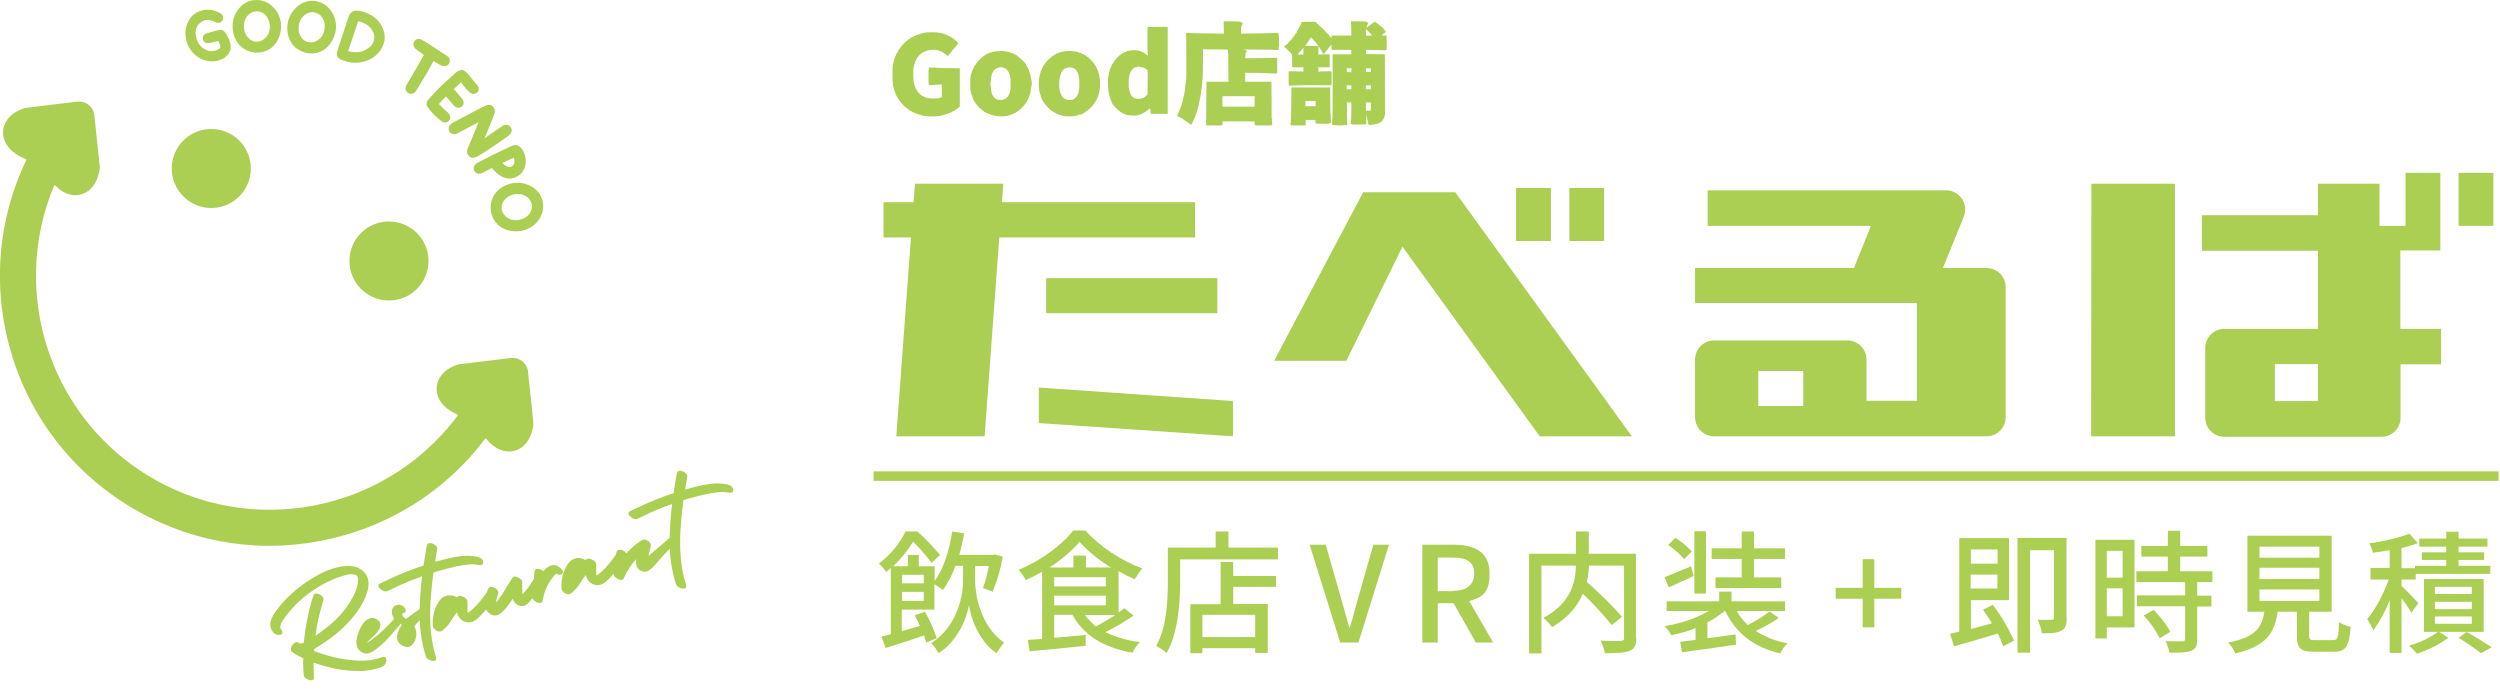 <svg fill="none" height="292" viewBox="0 0 1056 292" width="1056" xmlns="http://www.w3.org/2000/svg"><g fill="#aacf52"><path d="m571.22 9.011c.158-.001.158-.001.32-.002.173-0.0.173-0.0.35-0.0.178-.001.178-.001.36-.001.252-.001.505-.001.757-.001.383-0.0.766-.002 1.148-.004.246-0.0.491-.001.737-.001.113-.001.226-.002.343-.002.767.002 1.492.09 2.244.237v.211c.209.052.209.052.423.105-.044.351-.146.62-.31.929-.221.42-.33.821-.429 1.284.076-.057.153-.115.232-.174.106-.08.213-.159.322-.241.085-.064.085-.064.171-.129.296-.222.593-.443.889-.664.109-.082.219-.164.332-.248.15-.112.15-.112.303-.226.194-.147.384-.298.571-.454.241-.183.241-.183.452-.183 0-.07 0-.139 0-.211h.633v.211c.059.028.118.057.178.086.519.266.892.55 1.3.968.105.07.209.139.317.211v.211c.061.028.122.056.186.085.732.391 1.574 1.179 1.926 1.936.096.23.096.23.421.298-.035.104-.07.209-.105.316-.07 0-.14 0-.212 0v.211c-.154.136-.154.136-.356.277-.066.047-.132.094-.2.142-.183.108-.183.108-.394.108v.211c-.174.139-.348.278-.527.421.661.035 1.323.07 2.005.105.132.264.12.445.121.741.001.166.001.166.002.335v.363c.001.123.001.245.002.372v.78c.001.398.002.796.004 1.194.001.252.001.504.001.757.001.119.002.239.002.362 0 .111 0 .222-.001.337.001.098.001.195.001.296-.028.275-.098.447-.237.683-1.084-.025-2.168-.051-3.251-.077-.503-.012-1.006-.024-1.51-.036-.485-.011-.97-.023-1.455-.035-.186-.004-.371-.009-.557-.013-.259-.006-.518-.012-.777-.019-.077-.002-.154-.003-.234-.005-.531-.015-.531-.015-.766-.132.034.07.069.139.105.211v1.686c2.613.035 5.225.07 7.917.105.007 3.273.013 6.546.016 9.819 0 .387.001.773.001 1.16v.233c.002 1.245.004 2.491.007 3.736.003 1.278.005 2.557.006 3.835 0 .789.001 1.577.004 2.366.002.605.002 1.21.002 1.815 0 .248 0 .496.002.744.001.339.001.678 0 1.016.001.098.002.195.003.296-.009 1.239-.529 2.375-1.308 3.327-.227.073-.227.073-.422.105v.211c-1.173.672-2.453.998-3.8 1.054v.105c-.418 0-.836 0-1.267 0 0-.07 0-.139 0-.211-.069 0-.139 0-.211 0-.027-.151-.027-.151-.054-.306-.142-.783-.297-1.561-.48-2.335-.017-.073-.034-.145-.052-.22-.109-.456-.235-.903-.364-1.354.035 1.321.07 2.643.106 4.005-.406.202-.545.237-.976.24-.11.001-.22.002-.334.003-.178-0-.178-0-.359-0-.183.001-.183.001-.371.001-.258.001-.517.001-.776 0-.395-0-.791.002-1.187.005-.251 0-.502 0-.754 0-.118.001-.236.002-.358.003-.111-.001-.221-.001-.335-.002-.146 0-.146 0-.294 0-.332-.048-.532-.159-.801-.356-.055-.232-.055-.232-.039-.494.005-.128.005-.128.01-.258.021-.214.049-.428.082-.64.088-.707.078-1.42.086-2.131.002-.157.005-.314.007-.471.006-.411.011-.822.016-1.233.005-.42.011-.841.017-1.261.011-.823.022-1.646.032-2.469-.661 0-1.323 0-2.005 0 .035.07.069.139.105.211.013.293.02.583.022.875.001.09.002.181.003.274.004.3.006.6.009.9.002.208.004.415.006.623.006.547.011 1.094.017 1.641.005.558.011 1.116.017 1.674.011 1.095.022 2.191.032 3.286-.389.035-.778.069-1.167.104-.11.01-.22.02-.332.03-1.439.127-2.825.059-4.263-.077-.087-.008-.174-.017-.264-.025-.202-.031-.202-.031-.307-.137-.011-.248-.014-.496-.014-.744 0-.136 0-.272 0-.412.004-.279.028-.534.065-.813.061-.47.078-.937.087-1.411.002-.092.005-.184.007-.278.007-.303.013-.607.019-.91.002-.106.005-.212.007-.322.05-2.444.052-4.887.047-7.331-.001-.606-.002-1.213-.002-1.819-.001-1.527-.003-3.053-.005-4.58-.003-1.665-.005-3.33-.006-4.996-.001-.718-.002-1.437-.003-2.155-.001-.443-.001-.886-.001-1.329-.001-.206-.001-.411-.002-.617 0-.28 0-.559 0-.839-.001-.082-.001-.164-.001-.248 0-.333.012-.595.118-.913h7.811c-.034-.626-.069-1.252-.105-1.897-.246.001-.492.001-.745.002-.809.002-1.619.003-2.429.004-.491.001-.982.001-1.473.003-.474.001-.948.002-1.421.002-.181 0-.363.001-.544.001-.252.001-.505.001-.758.001-.113.001-.113.001-.229.001-.517-.001-.517-.001-.635-.118-.016-.157-.026-.314-.033-.471-.007-.142-.007-.142-.013-.287-.005-.1-.009-.199-.013-.302-.005-.1-.009-.2-.014-.303-.011-.248-.022-.496-.032-.744-.414.474-.812.956-1.194 1.456-.07.09-.07.09-.141.183-.252.326-.252.326-.46.68-.069 0-.139 0-.211 0-.027.058-.055.117-.083.177-.144.276-.305.532-.477.792-.061.093-.122.185-.184.281-.241.265-.382.301-.733.331-.072-.142-.072-.142-.144-.286-.541-1.055-1.171-2.019-1.862-2.98-.08-.113-.161-.226-.243-.342-.294-.409-.59-.811-.918-1.193-.211-.257-.211-.257-.211-.468-.07 0-.14 0-.211 0-.157-.155-.157-.155-.337-.369-.065-.076-.129-.152-.196-.231-.102-.121-.102-.121-.206-.244-.139-.158-.277-.316-.416-.474-.108-.123-.215-.246-.323-.369-.081.093-.161.187-.244.283-.068.079-.068.079-.138.159-.176.228-.317.468-.463.717-.386.632-.792 1.24-1.239 1.831-.044.058-.087.115-.132.174-.105.14-.211.279-.317.419.066.001.133.002.202.003.696.009 1.391.02 2.086.031.26.004.519.008.779.011.373.005.745.011 1.118.017.116.001.233.002.353.004.108.002.216.004.327.006.095.001.19.003.288.004.23.029.23.029.441.24.026.299.026.299.024.678v.411c-.001.071-.002.142-.002.215-.002.216-.002.432-.002.648-.005 1.059-.005 1.059-.126 1.42.131-.008.262-.015.396-.023 1.453-.079 2.9-.095 4.354-.082.127.254.119.412.12.696 0 .101 0 .201.001.305-.001.163-.001.163-.001.33v.338.708c-.001.362 0 .724 0 1.087v.687c0 .109 0 .218.001.33-.001.151-.001.151-.001.305 0 .089-.001.177-.001.269-.013.216-.013.216-.119.427-.642.003-1.285.004-1.927.006-.219.001-.438.001-.656.002-.314.001-.628.002-.942.002-.098.001-.196.001-.298.002-.09 0-.181 0-.275 0-.08 0-.16.001-.243.001-.197-.013-.197-.013-.409-.118.035.07.07.139.106.211.01.246.014.492.013.738 0 .133.001.265.001.402-.014.336-.014.336-.12.547.076-.003.152-.006.23-.01 1.789-.074 3.574-.111 5.365-.096.098.58.121 1.138.119 1.725.001.093.001.186.001.281 0 .196 0 .391-.001.586 0 .297 0 .594.001.891 0 .191 0 .382-.001.572.001.088.001.176.001.266 0 .126 0 .126-.001.255v.22c-.019.371-.07.735-.119 1.103-.064-0-.129-0-.195-.001-1.589-.005-3.178-.008-4.767-.01-.768-.001-1.537-.003-2.305-.005-.89-.003-1.78-.004-2.67-.005-.073 0-.145 0-.22 0-2.6 0-5.192.074-7.788.231-.068-.438-.118-.861-.119-1.304 0-.105-.001-.21-.001-.319 0-.111.001-.222.001-.337 0-.173 0-.173-.001-.35 0-.243.001-.486.001-.73.001-.374 0-.748-.001-1.122 0-.236.001-.473.001-.709 0-.112-.001-.225-.001-.341 0-.103.001-.206.001-.312 0-.091 0-.182 0-.276.014-.208.014-.208.119-.313.182-.011.364-.014.546-.014.117-0.0.234-0.0.354-.001.192.001.192.001.387.001.13 0.0.26 0.0.394.001 1.482.007 2.961.06 4.442.118 0-.626 0-1.252 0-1.897-.07.035-.14.07-.211.105-.303.01-.604.015-.907.014-.09 0-.18 0-.273 0-.191 0-.381-0-.572-.001-.292-.001-.583 0-.875.001-.185-0-.371-0-.556-.001-.087 0-.174.001-.264.001-.082-0-.164-.001-.248-.001-.071-0-.143-0-.217-0-.219-.014-.416-.059-.627-.119 0-.064 0-.129 0-.195 0-.672-.004-1.344-.011-2.016-.002-.251-.002-.501-.002-.752 0-.361-.004-.721-.008-1.082.001-.111.002-.223.003-.338-.011-.55-.039-.896-.41-1.319-.058-.055-.116-.11-.176-.167-.135-.139-.135-.139-.135-.35-.157-.052-.157-.052-.317-.105-.155-.161-.155-.161-.323-.369-.528-.621-1.134-1.302-1.894-1.633-.033-.244-.033-.244 0-.527.238-.165.238-.165.528-.316.114-.114.114-.114.231-.231.063-.063.126-.126.191-.191h.211c0-.07 0-.139 0-.211h.212c.034-.104.069-.209.105-.316.174-.178.35-.353.528-.527.096-.115.19-.232.284-.349.08-.093.161-.187.244-.283h.211c.029-.062.058-.125.088-.189.116-.22.239-.392.398-.583.054-.065.107-.129.162-.196.056-.068.112-.135.17-.205.447-.545.843-1.086 1.178-1.709.038-.058.076-.116.115-.175h.211c.025-.087.051-.175.077-.265.155-.425.362-.794.589-1.184.495-.863.938-1.737 1.355-2.64.056-.123.113-.245.171-.371.043-.093.086-.186.13-.282.819-.013 1.638-.023 2.457-.029.279-.003.558-.006.837-.011.4-.006.8-.009 1.201-.012.187-.004.187-.004.378-.008.867-0.0.867-0 1.212.314.048.09.095.18.143.273.139.133.282.263.429.389.071.061.142.122.215.186.214.179.214.179.517.374v.211c.209.104.209.104.422.211v.211c.061.026.122.053.184.08.271.148.454.318.672.536.08.079.16.158.242.24.082.083.164.166.248.251.084.083.168.166.254.251.079.079.158.158.239.24.073.073.145.145.22.22.158.185.158.185.158.396.139.07.279.139.422.211v.211c.105.035.209.07.317.105.213.231.213.231.449.527.083.104.166.208.252.315.082.105.164.209.249.317.112.142.112.142.226.288.172.22.343.44.513.661.035-.383.07-.765.105-1.159h8.339c-.015-.798-.03-1.595-.046-2.417-.004-.25-.009-.5-.014-.757-.004-.201-.008-.402-.012-.602-.002-.102-.003-.204-.005-.309-.01-.473-.032-.938-.09-1.408-.014-.134-.029-.269-.044-.407.172-.172.364-.12.602-.121zm5.732 3.493v2.529h2.744c-.374-.436-.733-.853-1.135-1.258-.08-.081-.16-.163-.242-.247-.187-.205-.187-.205-.417-.181 0-.07 0-.139 0-.211-.157-.167-.157-.167-.357-.329-.066-.057-.132-.114-.2-.172-.173-.151-.173-.151-.393-.131zm-26.495 7.693c-.096.146-.191.293-.282.443-.196.266-.434.484-.668.717-.163.191-.324.384-.482.58-.078.097-.157.194-.237.293-.218.271-.436.542-.653.813h2.428c0-.939 0-1.878 0-2.845-.035 0-.07 0-.106 0zm18.367 8.641c.035.522.069 1.043.105 1.581.627.035 1.254.07 1.9.105 0-.556 0-1.113 0-1.686-.661 0-1.323 0-2.005 0zm8.128 0v1.581h2.111c0-.522 0-1.043 0-1.581-.697 0-1.394 0-2.111 0zm-8.023 7.166c-.158.317-.115.61-.112.962.002.239.005.478.007.725h2.005c0-.556 0-1.113 0-1.686-.627 0-1.254 0-1.9 0zm8.023 0v1.686h2.111c0-.556 0-1.113 0-1.686-.697 0-1.394 0-2.111 0zm0 7.271v3.478h2.005c.078-.469.118-.85.116-1.317 0-.126-.001-.253-.001-.383-.001-.13-.002-.261-.003-.395 0-.133-.001-.266-.001-.403-.001-.327-.003-.654-.005-.981-.697 0-1.394 0-2.111 0z"/><path d="m516.891 9.026c.764-.005 1.528-.009 2.292-.012.259-.001.518-.002.777-.004 1.456-.01 2.88 0 4.32.227v.211c.174.035.348.07.528.105.068.185.068.185.105.422-.101.207-.101.207-.25.415-.369.518-.395 1.003-.416 1.629-.005.127-.009.253-.014.384-.004.131-.008.263-.012.398-.007.2-.007.2-.014.404-.011.329-.022.657-.032.986 1.098-.011 2.197-.024 3.296-.036.51-.006 1.021-.011 1.532-.017 2.142-.022 4.284-.051 6.426-.103.086-.002.171-.004.259-.006.837-.02 1.669-.044 2.502-.133.368-.035.73-.032 1.099-.029.136.001.273.002.413.003.101.001.202.002.306.004.006.081.013.162.019.246.014.159.014.159.027.32.009.105.017.21.026.319.018.272.018.272.139.485.01.145.014.291.014.437 0 .09 0 .18.001.273-.001.146-.001.146-.001.295v.302.634c-.001.324 0 .648 0 .972v.615c0 .097.001.195.001.295-.001.09-.001.18-.001.273 0 .119 0 .119-.001.241-.013.196-.013.196-.118.407-.025.197-.044.395-.06.593-.009.106-.018.211-.027.32-.006.081-.012.163-.019.246-.275.003-.55.005-.825.006-.078.001-.156.002-.236.003-.343.002-.617-.005-.945-.115-.155-.012-.31-.019-.466-.022-.096-.002-.191-.004-.29-.006-.105-.002-.211-.004-.319-.005-.112-.002-.223-.004-.338-.007-.374-.007-.747-.013-1.12-.019-.128-.002-.255-.004-.387-.007-3.354-.058-6.709-.05-10.063-.039.12.02.12.02.242.04.157.027.157.027.318.055.103.018.207.035.314.053.32.07.554.181.815.379-.062.356-.172.488-.422.738-.256.486-.257.972-.277 1.508-.004.088-.009.176-.013.267-.01.216-.018.432-.027.649 1.147-.011 2.294-.023 3.441-.036.533-.006 1.066-.011 1.599-.017.516-.005 1.032-.011 1.548-.016.195-.002.39-.004.585-.006 1.19-.011 2.376-.047 3.564-.113.562-.031 1.123-.039 1.686-.036.095-0.0.19-.001.288-.001.681.001.681.001.8.12.011.196.015.393.016.589.001.189.001.189.002.382v.415c0 .141.001.282.001.423.001.296.001.592.001.888 0 .38.001.76.003 1.14.001.291.001.583.001.875 0 .208.002.417.003.625-.001.126-.001.253-.001.383v.338c-.026.265-.026.265-.237.475-.296.012-.581.012-.877.001-.088-.002-.176-.005-.266-.007-.188-.005-.375-.011-.562-.017-.282-.009-.565-.017-.847-.025-.183-.005-.365-.011-.548-.016-.083-.002-.166-.005-.251-.007-.451-.015-.897-.044-1.347-.086-.846-.073-1.692-.077-2.541-.086-.175-.002-.351-.004-.527-.007-.458-.006-.916-.011-1.374-.016-.552-.006-1.104-.013-1.656-.02-.835-.01-1.669-.02-2.504-.029v3.794c.498-.001.498-.001 1.006-.002 1.094-.002 2.188-.003 3.283-.004.663-.001 1.327-.001 1.991-.003.64-.001 1.279-.002 1.919-.002.245-0.0.49-.001.735-.001.341-.001.683-.001 1.024-.001.154-.001.154-.001.31-.001.139 0.0.139 0.0.28.001.081-0.0.162-0.0.245-0.0.185.013.185.013.29.118.012.197.015.394.016.591.001.128.002.257.003.389 0 .143.001.287.001.43.001.15.002.3.003.45.002.324.004.648.005.972.002.512.005 1.024.008 1.535.006 1.087.012 2.174.017 3.26.006 1.172.012 2.345.019 3.517.003.509.005 1.018.007 1.527.002.317.004.633.006.95.001.147.001.294.002.441 0 .2.002.401.003.601 0 .112.001.225.002.34.002.289.002.289.119.593.016.194.027.389.034.584.004.113.009.226.013.343.004.118.009.236.013.358.004.119.009.238.014.361.011.294.022.589.032.884-.365.222-.652.237-1.076.238-.132.001-.264.001-.4.002-.144-0-.287-.001-.431-.001-.148 0-.295 0-.443.001-.309 0-.619-0-.928-.001-.396-.001-.793-.001-1.189.001-.305.001-.61.001-.915 0-.146-0-.292 0-.438.001-.204.001-.408-0-.612-.002-.117-0-.233-0-.352-.001-.288-.027-.288-.027-.605-.237 0-.487 0-.974 0-1.475-4.493 0-8.987 0-13.617 0v1.475c-.361.241-.493.237-.919.238-.185.001-.185.001-.375.002-.133-0-.267-.001-.404-.001-.137 0-.274 0-.416.001-.29 0-.58-0-.87-.001-.371-.001-.743-.001-1.114.001-.355.001-.709 0-1.064-0-.134.001-.267.001-.405.001-.123-.001-.247-.001-.374-.002-.109-0-.218-0-.331-.001-.272-.027-.272-.027-.589-.237-.037-.309-.037-.309-.034-.713 0-.074 0-.148 0-.225 0-.25.003-.499.006-.749.001-.178.002-.357.003-.535.002-.485.006-.971.011-1.456.005-.507.007-1.014.01-1.521.006-.852.012-1.703.02-2.555.009-1.095.017-2.189.023-3.284.006-.939.013-1.879.02-2.818.002-.303.004-.606.006-.908.004-.475.008-.95.012-1.425.001-.175.003-.35.004-.524.001-.238.004-.475.006-.713.001-.133.002-.267.003-.404.016-.295.016-.295.121-.401.29-.01.576-.013.865-.012.091-0.0.181-0.0.275-0.0.301 0.0.602.001.903.002.208 0.0.416 0.0.624.001.549 0 1.098.001 1.647.003.559.001 1.119.002 1.679.002 1.098.001 2.197.003 3.296.005-.035-.07-.069-.139-.105-.211-.011-.156-.015-.312-.016-.469-.001-.099-.002-.197-.003-.299 0-.108-.001-.217-.001-.329-.002-.171-.002-.171-.003-.345-.002-.248-.003-.496-.005-.745-.002-.393-.005-.786-.008-1.179-.006-.835-.012-1.67-.017-2.504-.006-.965-.013-1.931-.02-2.896-.003-.387-.005-.774-.007-1.161-.002-.238-.004-.476-.006-.714 0-.107-.001-.215-.001-.325-.005-.537-.046-1.044-.124-1.576 0-.278 0-.556 0-.843-3.519-.035-7.037-.07-10.661-.105.034.07.069.139.105.211.011.318.015.632.014.95 0 .099 0 .198.001.3 0 .33-.001.66-.002.99v.344c-.003 1.738-.018 3.477-.047 5.215-.003.237-.007.475-.01.712-.025 1.702-.123 3.389-.273 5.085-.007.089-.015.178-.023.27-.044.507-.092 1.014-.142 1.522-.013.143-.026.286-.04.429-.019.202-.019.202-.039.407-.011.118-.023.237-.035.358-.037.28-.037.28-.143.491-.019.144-.034.289-.045.433-.008.087-.015.175-.023.265-.012.14-.012.14-.024.283-.069.758-.176 1.472-.366 2.21-.064.264-.106.518-.136.787-.039.343-.039.343-.145.448-.032.195-.06.39-.085.586-.084.567-.197 1.118-.337 1.673-.026.105-.026.105-.053.211-.106.413-.233.814-.369 1.218-.063.213-.124.426-.185.639-.192.672-.396 1.327-.669 1.972-.159.387-.286.785-.413 1.183-.069 0-.139 0-.211 0-.009.087-.018.173-.027.263-.097.454-.279.817-.494 1.226-.038.074-.076.148-.115.224-.073.141-.146.282-.219.423-.104.2-.206.402-.306.604-.322-.107-.416-.182-.653-.408-.434-.389-.899-.719-1.379-1.047-.074-.051-.147-.101-.223-.153-.332-.225-.655-.43-1.017-.604 0-.07 0-.139 0-.211-.071-.025-.142-.05-.215-.075-.466-.202-.884-.477-1.313-.748-.369-.228-.671-.393-1.111-.442 0-.209 0-.417 0-.632h.211c.027-.088.027-.088.054-.178.129-.404.263-.79.461-1.166.973-1.869 1.573-4.079 1.923-6.153.086-.503.086-.503.201-.618.03-.146.054-.293.076-.441.013-.089.027-.178.041-.27.013-.094.027-.187.041-.284.027-.184.055-.369.083-.553.012-.082.024-.164.036-.249.039-.206.039-.206.145-.417.022-.185.039-.37.053-.555.009-.111.017-.222.026-.337.009-.117.018-.233.027-.353.017-.229.034-.458.052-.687.008-.102.016-.204.023-.309.03-.289.03-.289.081-.532.435-2.265.297-4.722.291-7.019-.001-.445-.001-.89-.001-1.335 0-.744-.001-1.489-.002-2.233-.002-.857-.003-1.713-.003-2.57 0-.921 0-1.842-.001-2.763 0-.262-.001-.524-.001-.787 0-.413 0-.825-.001-1.238-.001-.15-.001-.3-.001-.451 0-.834-.027-1.651-.119-2.481-.002-.274-.002-.274.209-.59.288-.035.288-.035.64-.026.115.002.229.003.347.005.386.021.386.021.768.072.809.091 1.625.093 2.439.111.091.002.182.004.276.007 2.497.059 4.993.079 7.49.101.506.004 1.012.009 1.518.015.19.002.38.004.57.005.262.002.523.005.784.007.078.001.155.001.235.001.532.007.532.007.767.124-.003-.077-.007-.154-.01-.234-.015-.365-.029-.731-.043-1.096-.005-.121-.01-.243-.015-.368-.045-1.19-.043-2.38-.038-3.571zm-.528 31.615v4.426h13.617c0-1.461 0-2.921 0-4.426-4.493 0-8.987 0-13.617 0z"/><path d="m393.35 13.63c.283 0.0.566-.002.848-.005 2.047-.007 4.068.367 5.948 1.197v.211c.086.007.172.014.26.021.49.111.854.334 1.277.599.125.077.125.077.252.155.662.417 1.259.885 1.842 1.406.263.242.263.242.523.422.057.046.115.091.174.138v.211c.104.035.209.07.317.105-.058.427-.276.636-.568.942-.256.27-.474.51-.664.83-.046.076-.093.152-.141.23-.069 0-.139 0-.211 0-.028.061-.056.122-.086.184-.128.243-.262.45-.442.659-.069 0-.139 0-.211 0-.026.058-.051.117-.078.177-.159.293-.354.528-.568.785-.405.483-.791.977-1.167 1.483-.192.19-.192.19-.614.19-.144-.174-.284-.35-.423-.527-.245-.198-.507-.369-.772-.54-.067-.045-.134-.09-.204-.137-.586-.385-1.17-.692-1.874-.798 0-.07 0-.139 0-.211-.124-.02-.124-.02-.25-.04-.197-.034-.393-.069-.586-.12-1.553-.388-3.145-.206-4.653.265v.105c-.132.039-.265.078-.402.118-1.238.422-2.366 1.142-3.048 2.288-.069.113-.069.113-.139.228-.069 0-.139 0-.211 0-.027.073-.054.145-.083.22-.144.347-.316.673-.491 1.005-.28.546-.488 1.072-.628 1.673-.064.264-.064.264-.167.559-.361 1.118-.353 2.284-.347 3.446.001.263 0 .526-.001.788-.001.968.052 1.893.24 2.847.024.132.049.264.075.4.137.609.296 1.161.582 1.718.081.201.081.201.081.622h.212c.033.07.067.141.101.213.391.772.99 1.807 1.799 2.211v.211c.076.028.153.057.232.086.289.122.533.265.797.434.488.297.954.489 1.504.639.07.02.141.041.214.062.994.271 1.995.271 3.019.268.125 0.0.25.001.38.001 1.152.024 1.152.024 2.225-.337.371-.204.371-.204.601-.204 0-1.774 0-3.547 0-5.375-.638.033-1.276.065-1.933.099-.199.01-.398.02-.603.03-.161.008-.323.017-.484.025-.087.004-.173.009-.261.013-.565.03-1.127.074-1.69.139-.201.009-.201.009-.413-.097-.236-.704-.241-1.377-.239-2.114 0-.12 0-.241 0-.365 0-.254 0-.508.001-.762.001-.387 0-.773-.001-1.16 0-.248 0-.495 0-.743 0-.115-.001-.229-.001-.347.004-.661.072-1.246.24-1.886.496.013.991.026 1.486.039.168.004.335.009.503.013.244.006.489.013.733.02.072.002.144.004.218.005.817.023 1.627.082 2.444.133 2.508.035 5.016.07 7.6.105v16.124c-.07 0-.139 0-.211 0v.211c-.221.189-.441.366-.673.54-.064.049-.128.099-.193.149-.479.364-.479.364-.718.364v.211c-.151.089-.303.176-.455.264-.084.049-.169.098-.256.148-.239.115-.239.115-.555.115v.211c-.652.344-1.31.604-2.006.843-.099.035-.198.07-.3.105-1.592.547-3.185.966-4.872 1.021-.118.004-.236.008-.358.012-1.759.05-3.534.085-5.237-.401-.246-.044-.49-.076-.738-.105 0-.07 0-.139 0-.211-.063-.002-.126-.003-.19-.004-.663-.038-1.159-.204-1.752-.494-.241-.117-.478-.215-.73-.305-.356-.133-.687-.285-1.023-.461 0-.07 0-.139 0-.211-.112-.015-.112-.015-.225-.03-.358-.089-.607-.239-.916-.438-.103-.065-.206-.13-.312-.197-.078-.059-.156-.118-.236-.178 0-.07 0-.139 0-.211-.07-.02-.14-.039-.213-.06-.451-.217-.772-.538-1.133-.882-.075-.071-.15-.142-.227-.215-.585-.562-1.105-1.145-1.593-1.794-.066-.083-.131-.166-.198-.251-.436-.561-.436-.561-.436-.803-.069 0-.139 0-.211 0-.088-.171-.176-.342-.264-.514-.073-.143-.073-.143-.148-.289-.116-.251-.116-.251-.116-.462-.069 0-.139 0-.211 0-.065-.173-.065-.173-.131-.35-.057-.153-.115-.307-.172-.46-.029-.076-.057-.152-.086-.23-.116-.308-.232-.616-.357-.921-.12-.306-.219-.616-.316-.93-.036-.115-.072-.23-.109-.349-.09-.325-.152-.642-.201-.975-.035 0-.07 0-.106 0-.163-1.054-.242-2.071-.239-3.139 0-.143 0-.287 0-.43-.001-.297 0-.595.001-.892.001-.377 0-.754-.001-1.131-.001-.295 0-.59 0-.885 0-.205 0-.41-.001-.616.004-.85.087-1.661.24-2.497h.212c-.014-.14-.014-.14-.027-.283.002-1.086.584-2.201.977-3.194.106-.281.211-.562.316-.843h.211c.028-.09.055-.181.083-.274.133-.371.299-.689.498-1.03.064-.112.128-.223.195-.338.057-.084.115-.168.174-.254h.211c.023-.072.046-.144.069-.219.186-.402.444-.696.736-1.026.057-.065.113-.13.172-.196.943-1.072.943-1.072 1.346-1.404h.211c0-.07 0-.139 0-.211.365-.316.365-.316.633-.316 0-.07 0-.139 0-.211.17-.14.17-.14.405-.297.084-.056.168-.113.255-.171.089-.059.178-.117.27-.177.088-.059.176-.119.267-.18.085-.056.169-.112.257-.17.116-.077.116-.077.236-.156.21-.113.21-.113.527-.113 0-.07 0-.139 0-.211 1.252-.589 2.532-1.082 3.859-1.475.116-.035.231-.07.35-.105 1.215-.313 2.42-.352 3.667-.349z"/><path d="m493.246 11.422v36.673c-2.333 0-4.667 0-7.072 0-.422-2.108-.422-2.108-.422-2.318-.327.109-.44.226-.673.466-1.11 1.079-2.413 1.771-3.866 2.274-.1.038-.199.076-.302.115-.402.116-.793.149-1.209.168-.083.004-.166.008-.251.012-1.78.071-3.495-.084-5.099-.927-.095-.048-.19-.097-.287-.146-.657-.357-1.23-.774-1.798-1.257-.065-.056-.131-.111-.198-.169-.159-.139-.311-.284-.462-.431 0-.07 0-.139 0-.211-.104-.035-.209-.07-.316-.105-1.584-1.828-1.584-1.828-1.584-2.529-.069 0-.139 0-.211 0-.018-.056-.036-.113-.054-.17-.026-.079-.051-.157-.078-.238-.024-.076-.049-.152-.074-.23-.064-.181-.132-.361-.206-.538-.278-.659-.459-1.306-.604-2.005-.021-.098-.043-.195-.065-.296-.311-1.457-.429-2.863-.418-4.348.002-.274.002-.547.002-.821 0-.175.001-.349.002-.524 0-.082 0-.163 0-.247.005-.569.005-.569.123-.805.036-.21.069-.421.099-.632.077-.516.164-1.026.271-1.536.037-.181.072-.362.105-.543.017-.094.035-.188.053-.285.015-.085.03-.169.046-.257.059-.224.059-.224.271-.54.086-.199.169-.398.25-.599.212-.516.442-1.013.7-1.508h.211c.028-.076.056-.152.085-.231.125-.295.272-.552.442-.823.082-.147.082-.147.165-.296.05-.076.1-.152.152-.231h.211c.028-.062.055-.123.083-.187.137-.251.286-.42.488-.622.105-.105.105-.105.211-.212.073-.072.146-.144.221-.218.073-.073.146-.147.221-.223.069-.069.139-.139.211-.21.064-.064.128-.127.194-.193.166-.138.166-.138.377-.138 0-.07 0-.139 0-.211.1-.057.2-.113.303-.171.417-.237.826-.487 1.235-.739.373-.21.669-.355 1.101-.355 0-.07 0-.139 0-.211.23-.051.461-.101.692-.151.129-.028.258-.056.39-.085 1.649-.331 3.434-.298 5.04.237v.211c.087.009.174.017.264.026.45.096.812.282 1.214.5v.211c.104.029.104.029.211.059.455.218.793.548 1.161.889.003-.169.005-.338.007-.507.001-.141.001-.141.003-.285-.008-.283-.03-.548-.063-.828-.091-.982-.066-1.97-.063-2.955 0-.218 0-.436 0-.654.001-.571.002-1.141.003-1.711.001-.584.002-1.167.002-1.751.001-1.142.003-2.285.005-3.427 1.037-.016 2.074-.032 3.111-.047.481-.007.963-.014 1.444-.022.465-.007.93-.014 1.394-.021.178-.003.355-.005.532-.008.248-.004.497-.007.745-.011.11-.002.11-.002.222-.004.394-.004.71.033 1.102.112zm-12.983 16.756v.211c-.124-.019-.124-.019-.251-.04-.559.058-.994.334-1.438.672v.211c-.104.035-.209.07-.317.105-.833 1.015-1.284 2.285-1.372 3.583-.052.052-.052.052-.105.105-.011.295-.015.587-.014.883 0 .088-.001.177-.001.268 0 .187 0 .375.001.562 0 .288 0 .576-.001.864 0 .182 0 .363.001.545-.001.087-.001.173-.001.263-.037.395-.037.395.12.725.02.164.034.329.046.494.04.429.116.788.271 1.192.058.171.115.342.171.514.028.082.055.165.084.249.02.061.041.122.062.185h.211c.008.077.016.154.025.233.175.639.819 1.108 1.36 1.453.347.12.677.174 1.042.211v.105h1.584c0-.035 0-.07 0-.105.065-.009.13-.018.197-.028.692-.114 1.218-.337 1.808-.71 0-.07 0-.139 0-.211.14-.07.279-.139.423-.211 0-.07 0-.139 0-.211h.211c.21-.186.305-.346.347-.624.013-.263.016-.524.015-.787.002-.15.002-.15.004-.303.003-.331.003-.662.004-.993.001-.23.002-.46.003-.69.002-.482.002-.964.002-1.446 0-.618.004-1.236.01-1.854.003-.475.004-.95.004-1.424 0-.228.002-.456.004-.684.003-.318.002-.637 0-.955.002-.094.004-.189.006-.286-.004-.25-.013-.463-.083-.703-.37-.335-.37-.335-.844-.422 0-.07 0-.139 0-.211-.767-.363-1.364-.598-2.217-.527 0-.07 0-.139 0-.211-.453 0-.905 0-1.372 0z"/><path d="m451.717 21.547c.137 0.0.137 0.0.276 0 1.175.011 2.324.156 3.465.441v.211c.104.01.208.02.315.03.465.067.862.238 1.288.43.11.048.11.048.223.097.378.168.697.344 1.024.601.104.035.209.07.316.105v.211c.077.028.155.055.234.084.298.129.515.275.769.476.077.06.155.121.234.183 1.525 1.3 2.949 3.04 3.64 4.934.086.245.086.245.256.54.174.379.241.743.311 1.151.024.217.024.217.151.324.181.608.246 1.226.29 1.857.019.267.019.267.132.567.022.431.02.862.019 1.294.001.21.003.42.005.63.002 1.465-.175 2.907-.657 4.294-.049.171-.097.343-.146.514-.148.495-.346.931-.593 1.383-.076.142-.076.142-.153.288-.634 1.181-1.41 2.357-2.381 3.295-.069 0-.139 0-.211 0v.211c-.179.162-.365.317-.554.468-.103.083-.206.165-.312.25-.097.076-.195.152-.295.231-.078.062-.156.124-.236.188-.186.128-.186.128-.397.128v.211c-.314.104-.314.104-.634.211v.211c-1.521.827-1.521.827-2.427.843v.211c-.17.032-.17.032-.343.065-.147.029-.295.057-.442.086-.075.014-.15.028-.227.043-.369.046-.369.046-.677.227-.364.042-.73.05-1.095.066-.109.005-.217.009-.329.014-.72.026-1.433.024-2.152-.014-.085-.004-.17-.009-.258-.014-.585-.037-.585-.037-.705-.158-.244-.049-.488-.095-.732-.138-.677-.13-1.282-.304-1.907-.599-.092-.043-.092-.043-.187-.086-1.253-.581-2.432-1.232-3.402-2.232-.129-.127-.258-.253-.387-.379-.139-.137-.278-.274-.418-.412-.106-.103-.106-.103-.213-.208-.354-.349-.646-.668-.882-1.109-.167-.248-.336-.493-.506-.739-.127-.209-.127-.209-.127-.42-.07 0-.14 0-.211 0-.027-.07-.054-.14-.082-.212-.22-.574-.22-.574-.512-1.112-.177-.312-.231-.603-.3-.953-.073-.328-.179-.639-.291-.955-.027-.081-.054-.162-.082-.246-.036-.104-.071-.209-.108-.317-.158-.56-.18-1.14-.222-1.719-.009-.114-.018-.227-.028-.344-.168-2.206.042-4.256.715-6.365.074-.244.129-.489.171-.741h.211c.012-.075.024-.15.037-.228.262-1.142 1.061-2.121 1.757-3.039.075-.1.149-.199.226-.302.526-.681 1.09-1.335 1.885-1.701 0-.07 0-.139 0-.211.206-.148.419-.287.634-.422.107-.068.214-.137.325-.207 2.212-1.374 2.212-1.374 3.158-1.374 0-.07 0-.139 0-.211.279-.051.559-.101.838-.151.078-.014.155-.028.235-.043.895-.16 1.772-.248 2.681-.247zm-.904 6.975v.211c-.102.004-.205.009-.31.013-.668.095-1.201.534-1.649 1.014-.171.22-.171.22-.152.448-.07 0-.139 0-.211 0-1.177 2.577-1.507 6.46-.528 9.168.446 1.059.927 2.017 2.006 2.529.299.045.299.045.527 0v.211c.565.099 1.085.109 1.656.072.079-.004.158-.007.239-.011.402-.024.719-.055 1.061-.272.074-.039.147-.078.223-.118.923-.551 1.414-1.423 1.783-2.411.037-.093.074-.187.112-.283.323-1.139.343-2.266.337-3.441-.001-.28 0-.56.002-.841.001-1.676-.174-3.213-.979-4.709-.07 0-.14 0-.211 0-.01-.062-.02-.124-.03-.188-.168-.52-.699-.832-1.144-1.113-.856-.416-1.805-.317-2.732-.28z"/><path d="m422.69 21.547c.137 0.0.137 0.0.277 0 1.174.011 2.323.156 3.464.441v.211l.297.02c1.007.145 1.974.791 2.87 1.245v.211c.073.023.147.045.223.069.383.179.657.438.958.728.38.382.38.382.824.678v.211c.105.035.209.07.317.105 1.583 1.686 1.583 1.686 1.583 2.318h.211c.153.311.305.623.456.935.042.087.085.173.129.263.292.607.507 1.209.682 1.858.02.07.04.141.06.214.434 1.553 1.224 4.495.468 6.004-.019.175-.034.351-.046.527-.068.803-.212 1.558-.482 2.318-.02.074-.04.148-.061.224-.374 1.358-1.047 2.524-1.839 3.675-.055.081-.109.161-.166.244-1.735 2.385-4.275 4.074-7.117 4.814-.246.036-.493.071-.739.105-.035.035-.07.07-.106.105-3.298.379-5.944-.198-8.866-1.686-.141-.07-.282-.141-.423-.211 0-.07 0-.139 0-.211-.078-.028-.156-.057-.237-.086-.279-.12-.486-.24-.713-.441 0-.07 0-.139 0-.211-.058-.026-.117-.052-.178-.079-.727-.393-1.379-1.063-1.722-1.818-.069 0-.139 0-.211 0-.103-.146-.205-.292-.3-.444-.17-.262-.36-.508-.549-.756-.101-.17-.101-.17-.101-.486-.069 0-.139 0-.211 0-.089-.186-.176-.373-.264-.56-.049-.104-.098-.208-.148-.315-.116-.284-.116-.284-.116-.601-.069 0-.139 0-.211 0-.052-.522-.052-.522-.105-1.054-.07 0-.14 0-.211 0-.022-.105-.044-.21-.066-.319-.043-.204-.043-.204-.086-.412-.028-.136-.056-.271-.086-.411-.044-.317-.044-.317-.185-.438-.157-.935-.121-1.904-.119-2.849.001-.259 0-.519-.001-.778 0-1.163.008-2.293.325-3.42.036-.13.071-.26.108-.394.093-.303.2-.59.321-.883.042-.14.084-.281.125-.422.221-.675.586-1.278.93-1.897.072-.14.143-.28.211-.421h.211c.027-.076.054-.153.081-.231.14-.318.306-.542.526-.809.075-.091.15-.181.227-.275.073-.087.147-.175.222-.265.062-.077.125-.153.189-.232.143-.173.293-.34.444-.505h.211c0-.07 0-.139 0-.211 1.197-1.153 3.228-2.74 4.962-2.74 0-.07 0-.139 0-.211.279-.051.558-.101.837-.151.078-.014.156-.028.236-.043.894-.16 1.771-.248 2.68-.247zm-2.803 8.134v.211c-.07 0-.14 0-.211 0-.396.647-.658 1.269-.845 2.002-.036.13-.073.261-.11.395-.116.464-.147.92-.167 1.397-.004.082-.008.163-.012.247-.01.199-.019.397-.028.596-.034 0-.069 0-.105 0v1.792h.105c.004.114.008.227.012.344.071 1.688.297 3.473 1.572 4.715.272.194.551.366.844.527.063.037.126.075.191.114.617.259 1.263.205 1.914.157.082-.005.164-.011.249-.017.201-.013.401-.028.602-.043 0-.07 0-.139 0-.211.118.008.118.008.238.017.557-.032.947-.445 1.31-.841.673-.851 1.127-1.824 1.256-2.903.046-.382.046-.382.151-.487.011-.145.014-.29.014-.436 0-.139 0-.139.001-.28 0-.101 0-.201-.001-.305 0-.154 0-.154.001-.311 0-.217 0-.434-.001-.652 0-.334 0-.667.001-1.001 0-.21 0-.421-.001-.631.001-.151.001-.151.001-.305 0-.092-.001-.185-.001-.28 0-.082 0-.164 0-.248.007-.191.007-.191-.119-.293-.032-.171-.06-.342-.086-.514-.207-1.164-.624-2.454-1.583-3.214-.146-.095-.293-.188-.442-.277-.099-.065-.099-.065-.199-.132-1.452-.817-3.488-.334-4.551.87z"/><path d="m545.497 36.953h16.361c.035 3.686.07 7.373.106 11.171h.105c.023.536.044 1.073.063 1.609.006.183.014.365.021.548.012.262.021.524.029.786.004.082.008.164.012.248.007.23.007.23-.019.602-.858.571-2.381.332-3.385.329-.199.001-.199.001-.402.001-2.312-.002-2.312-.002-2.758-.225 0-.452 0-.904 0-1.37-1.393 0-2.787 0-4.222 0 .035.07.07.139.105.211v2.108c-2.055 0-4.11 0-6.227 0-.216-.539-.224-.633-.126-1.166.113-.706.158-1.408.183-2.122.004-.124.008-.247.013-.374.072-2.352.075-4.707.095-7.06.015-1.748.03-3.495.046-5.295zm5.805 5.691c.035.07.07.139.106.211.01.3.015.596.013.896.001.083.001.165.001.251-.001.618-.001.618-.12.856h4.434c0-.73 0-1.461 0-2.213-1.463 0-2.926 0-4.434 0z"/><path d="m573.68 52.655c.422.105.422.105.422.105z"/><path d="m107.203.039c-1.695.213-3.393.922-4.724 1.972-.407.322-1.284 1.217-1.636 1.67-1.363 1.759-2.204 3.642-2.483 5.561-.138.942-.154 2.379-.04 3.33.345 2.835 1.426 5.099 3.309 6.926.699.676 1.435 1.191 2.345 1.637 2.139 1.05 4.409 1.342 6.718.869 1.502-.308 2.812-.909 3.952-1.811.447-.358 1.245-1.142 1.59-1.568.976-1.207 1.649-2.605 2.08-4.321.309-1.23.407-2.031.407-3.274.003-1.135-.075-1.739-.361-2.835-.536-2.051-1.433-3.619-2.931-5.135-1.685-1.703-3.462-2.631-5.689-2.976-.575-.089-2.001-.115-2.537-.046zm1.633 4.741c1.127.108 2.145.538 2.967 1.253.923.807 1.665 2.11 1.958 3.438.305 1.385.312 2.448.019 3.635-.282 1.152-.782 2.031-1.642 2.897-.785.787-1.663 1.273-2.734 1.512-.453.102-1.429.108-1.865.013-.868-.187-1.597-.558-2.29-1.165-2.579-2.257-3.029-6.588-.976-9.374.966-1.309 2.231-2.067 3.693-2.211.371-.036.476-.036.87 0z"/><path d="m131.028.387c-1.344.138-2.668.561-3.821 1.221-2.066 1.178-3.945 3.311-4.911 5.568-1.032 2.412-1.242 5.483-.549 7.976.266.948.72 1.988 1.216 2.785 1.183 1.897 3.127 3.37 5.486 4.151 1.4.466 2.868.61 4.353.427 2.927-.364 5.571-2.12 7.171-4.764 1.025-1.69 1.666-3.452 1.886-5.164.069-.548.079-2.238.016-2.72-.193-1.467-.482-2.425-1.14-3.757-.466-.955-.913-1.631-1.599-2.428-1.61-1.867-3.906-3.048-6.413-3.294-.414-.043-1.288-.039-1.695 0zm1.288 4.787c1.609.135 2.904.896 3.81 2.244.901 1.339 1.19 2.812.963 4.862-.085.778-.299 1.46-.703 2.261-.404.797-.765 1.289-1.304 1.782-.661.604-1.653 1.178-2.428 1.401-.631.184-1.475.233-2.181.128-.851-.125-1.712-.528-2.395-1.122-.614-.531-1.327-1.624-1.626-2.487-.473-1.362-.473-3.15 0-4.623.427-1.326 1.146-2.412 2.099-3.166 1.038-.827 1.895-1.198 2.94-1.276.187-.016.365-.03.391-.03.026-.003.223.01.434.026z"/><path d="m86.991 4.111c-1.919.197-3.699.879-5.076 1.942-.371.289-1.048.965-1.347 1.352-1.84 2.375-2.559 5.292-2.099 8.514.187 1.312.558 2.474 1.179 3.704.831 1.647 1.942 2.982 3.374 4.062 1.62 1.214 3.394 1.942 5.332 2.179.545.069 1.81.075 2.283.016 1.192-.148 2.244-.472 3.367-1.037 1.005-.509 1.583-.965 2.201-1.742.604-.758.986-1.558 1.156-2.418.092-.476.102-1.375.013-1.877-.102-.604-.388-1.552-.66-2.201-.401-.948-1.206-2.421-1.616-2.959-.627-.82-1.416-1.152-2.428-1.024-.227.026-.844.187-2.05.532-.95.269-2.043.571-2.431.669-1.258.322-1.501.43-1.925.85-.582.577-.762 1.276-.535 2.083.151.554.516.997 1.018 1.244.404.197.627.246 1.114.243.467 0 .811-.069 2.333-.459 1.166-.299 1.876-.469 1.964-.469.158 0 .713 1.319.864 2.047.128.617.049.86-.381 1.185-.92.692-1.902 1.017-3.19 1.056-.7.023-.972-.013-1.511-.203-1.301-.463-2.175-.968-2.976-1.719-1.216-1.135-2.04-2.91-2.3-4.925-.082-.65-.043-1.585.092-2.28.21-1.056.815-2.011 1.797-2.825 1.005-.84 1.964-1.227 3.029-1.227 1.025 0 1.909.23 3.088.804.802.39 1.084.466 1.603.433.509-.033.91-.2 1.278-.541.358-.331.618-.791.71-1.257.154-.794-.256-1.654-1.035-2.172-.72-.476-2.06-1.04-3.095-1.303-.848-.213-1.284-.269-2.188-.279-.45-.007-.88-.003-.953.003z"/><path d="m150.131 4.521c-1.295.167-2.218.873-2.707 2.07-.069.167-.973 2.858-2.007 5.981-2.845 8.586-3.013 9.101-3.092 9.469-.095.466-.095 1.06 0 1.417.237.886.983 1.49 2.55 2.067 1.297.476 2.542.774 3.81.915.611.066 2.412.056 2.99-.016 1.961-.249 4.096-.984 5.601-1.926 1.744-1.093 3.305-2.766 4.146-4.446.493-.981.893-2.274 1.035-3.327.075-.587.046-1.709-.066-2.316-.315-1.713-.874-3.107-1.797-4.479-.838-1.244-1.82-2.215-3.137-3.104-1.672-1.129-3.896-1.998-5.851-2.293-.355-.052-1.101-.059-1.475-.013zm1.846 4.61c1.334.377 2.694 1.04 3.535 1.719.345.276.805.742 1.114 1.119 1.074 1.325 1.599 2.805 1.475 4.173-.132 1.44-.749 2.674-1.811 3.629-1.123 1.007-2.585 1.788-3.915 2.083-.654.144-1.157.194-2.014.197-1.035 0-1.84-.095-2.868-.344-.407-.098-.437-.112-.421-.174.105-.371 3.916-11.72 4.192-12.478.046-.125-.016-.131.713.075z"/><path d="m176.38 16.474c-.473.108-.782.292-1.134.666-.89.952-.808 2.395.194 3.389.118.118.496.413.838.656.512.361 1.429 1.037 2.539 1.87l.171.128-.043.125c-.072.203-1.11 2.152-1.639 3.078-.792 1.381-2.677 4.587-3.594 6.103-1.225 2.031-2.089 3.504-2.201 3.75-.158.358-.22.653-.22 1.056.003.433.056.679.227 1.034.263.545.716.938 1.363 1.184.23.085.279.092.723.095.437 0 .499-.01.739-.092.411-.144.687-.325 1.035-.676.302-.305.364-.394.742-1.066.371-.656.532-.922.953-1.595.562-.899 2.155-3.511 3.068-5.036 1.226-2.044 2.346-4.095 2.809-5.135.069-.154.128-.285.135-.292.006-.007.253.144.548.335 1.308.843 2.431 1.496 2.947 1.713.394.167.559.197 1.084.194.447 0 .496-.006.789-.105.588-.197 1.031-.584 1.294-1.129.187-.394.25-.656.25-1.066 0-.541-.155-1.004-.48-1.427-.21-.272-.411-.426-1.196-.935-.387-.253-1.422-.928-2.299-1.506-4.872-3.215-7.241-4.731-7.835-5.02-.198-.095-.487-.207-.641-.243-.352-.092-.894-.115-1.166-.052z"/><path d="m194.559 29.604c-.943.171-1.695.673-3.167 2.113-.453.443-1.09 1.034-1.412 1.312-2.632 2.257-5.069 4.643-7.707 7.53-1.288 1.407-1.685 1.903-1.873 2.329-.358.824-.286 1.591.23 2.372.348.522 2.001 2.454 2.829 3.301.565.581 1.084 1.043 2.046 1.837 1.354 1.119 1.774 1.345 2.487 1.345.191.003.427-.016.526-.043.953-.236 1.672-1.158 1.675-2.146 0-.571-.197-1.06-.64-1.598-.408-.489-.477-.558-.923-.922-.579-.466-1.016-.876-2.195-2.057l-1.048-1.05.177-.197c.099-.108.516-.558.93-.997.637-.673 1.462-1.585 1.768-1.942l.078-.095.46.522c.25.289.611.705.802.932.414.495.959 1.112 1.511 1.706.227.243.457.502.509.574.296.4.631.659 1.107.853.454.184.651.223 1.061.207.589-.026.979-.207 1.446-.666.282-.279.43-.518.529-.853.082-.276.075-.807-.013-1.132-.138-.512-.214-.656-.631-1.23-.187-.256-1.866-2.205-2.677-3.11-.641-.712-.772-.876-.749-.928.009-.023.404-.371.873-.774.513-.433 1.121-.988 1.498-1.368l.638-.64.134.148c.076.082.418.515.759.965 1.186 1.549 1.603 2.038 2.32 2.697.627.581.992.824 1.458.981.24.079.296.085.641.069.318-.013.424-.03.673-.118.868-.312 1.258-.659 1.442-1.28.073-.24.073-.909 0-1.227-.065-.295-.292-.781-.496-1.07-.085-.118-.407-.476-.716-.791-.621-.636-.913-.981-1.567-1.854-.831-1.106-1.475-1.851-2.263-2.625-.575-.564-.887-.797-1.285-.961-.407-.171-.775-.203-1.245-.118z"/><path d="m32.654 42.929c-.052.006-4.941.597-10.857 1.309-5.917.712-10.897 1.325-11.071 1.362-.933.203-2.694.932-3.867 1.608-3.173 1.821-5.138 4.577-5.532 7.756-.053.423-.053 1.611 0 2.034.237 1.9.972 3.603 2.244 5.194.388.479 1.304 1.411 1.784 1.808 1.422 1.175 3.118 2.179 5.158 3.055.381.161.687.312.68.331-.003.02-.187.413-.404.876-6.275 13.308-9.885 27.606-10.654 42.201-.122 2.244-.135 2.884-.135 5.955 0 3.067.013 3.678.131 5.955.933 17.898 6.153 35.608 15.056 51.101 9.28 16.149 22.385 29.71 38.354 39.681 3.229 2.018 6.15 3.648 9.681 5.41 1.997.998 2.95 1.45 4.763 2.254 12.717 5.644 26.268 8.879 40.111 9.581 2.123.105 3.115.128 5.716.128 2.602 0 3.594-.023 5.717-.128 6.908-.351 13.699-1.313 20.499-2.907 18.002-4.223 34.55-12.606 48.357-24.503 6.025-5.194 11.455-10.968 16.291-17.327.24-.315.447-.574.46-.574s.171.177.351.394c1.797 2.152 3.792 3.691 5.828 4.495 2.576 1.014 5.227.974 7.517-.115 1.015-.486 1.849-1.08 2.684-1.916.726-.729 1.14-1.254 1.662-2.12.529-.876 1.038-2.021 1.403-3.149.285-.89.614-2.277.696-2.953s.086-.643-1.1-11.992c-.625-5.975-1.15-10.952-1.17-11.067-.335-2.107-1.731-3.954-3.676-4.873-.986-.466-2.119-.682-3.193-.61-.618.04-21.909 2.615-22.267 2.691-.903.193-2.664.922-3.794 1.568-2.691 1.535-4.491 3.671-5.273 6.257-.575 1.906-.463 4.104.306 6.02 1.002 2.487 2.95 4.561 5.92 6.293.463.273 1.705.906 2.21 1.129l.276.121-.124.174c-.332.46-1.452 1.913-2.136 2.766-1.57 1.969-3.531 4.246-4.987 5.788-3.837 4.068-7.509 7.412-11.698 10.653-7.763 6.005-16.521 10.877-25.795 14.351-9.727 3.642-19.904 5.732-30.315 6.231-1.702.079-3.311.105-5.453.089-2.293-.02-2.98-.043-4.944-.158-16.213-.948-31.86-5.87-45.759-14.394-9.12-5.59-17.227-12.579-24.041-20.719-12.73-15.211-20.601-33.982-22.575-53.848-.565-5.679-.634-11.572-.2-17.225.729-9.473 2.786-18.669 6.143-27.479.434-1.142 1.347-3.389 1.393-3.435.007-.01.25.22.535.505 1.695 1.69 3.38 2.772 5.266 3.383 1.15.371 2.224.528 3.351.489 1.712-.059 3.249-.554 4.678-1.509 2.362-1.578 3.962-4.078 4.882-7.619.315-1.211.453-2.146.414-2.812-.036-.673-2.287-22.055-2.356-22.386-.144-.712-.509-1.601-.903-2.208-.963-1.483-2.464-2.503-4.228-2.881-.355-.075-.489-.085-1.156-.095-.414-.007-.798-.003-.854.007z"/><path d="m205.98 44.336c-.542.102-.903.256-2.74 1.178-1.882.942-3.127 1.595-4.638 2.421-2.523 1.378-4.258 2.287-6.078 3.183-1.022.505-1.327.686-1.826 1.089-.841.682-1.163 1.273-1.167 2.119-.003.433.06.705.26 1.112.125.259.2.361.434.594.413.417.824.601 1.452.643.433.03.995-.082 1.373-.269.752-.377 2.398-1.237 3.679-1.926 2.615-1.404 5.361-2.851 5.388-2.841.046.02-1.278 3.265-2.579 6.326-1.061 2.487-1.978 4.705-2.083 5.03-.227.702-.256 1.299-.089 1.739.207.545.588 1.132.917 1.411.815.692 1.833.715 3.108.075 1.731-.87 6.741-4.151 11.501-7.533.805-.571 1.616-1.148 1.807-1.28 1.412-.984 1.836-2.336 1.113-3.553-.167-.279-.532-.653-.791-.804-.257-.151-.582-.259-.92-.302-.499-.066-1.064.049-1.587.322-.299.158-2.329 1.506-3.416 2.271-1.413.991-3.995 2.799-4.212 2.946-.181.121-.204.131-.177.066.016-.043.157-.387.315-.764.158-.381.772-1.9 1.363-3.379 1.058-2.641 1.423-3.537 1.853-4.538.279-.653.661-1.713.713-1.978.049-.276.053-1.01 0-1.26-.194-.952-.693-1.578-1.596-2.008-.25-.118-.267-.121-.687-.128-.283-.007-.519.006-.69.039z"/><path d="m88.025 54.524c-3.584.285-6.787 1.588-9.527 3.872-.483.4-1.511 1.414-1.912 1.883-2.148 2.52-3.502 5.555-3.903 8.76-.266 2.133-.131 4.269.398 6.313 1.357 5.246 5.207 9.528 10.302 11.441 5.289 1.988 11.284 1.142 15.828-2.234.88-.653 2.05-1.742 2.743-2.559 3.006-3.527 4.409-8.117 3.89-12.714-.444-3.927-2.293-7.612-5.171-10.289-2.694-2.507-6.015-4.026-9.691-4.429-.565-.062-2.395-.089-2.957-.043z"/><path d="m217.066 61.328c-.326.072-.634.19-1.17.446-2.155 1.03-3.407 1.617-4.957 2.326-1.876.86-4.084 1.956-5.306 2.641-.279.154-1.284.666-2.23 1.135-.946.466-1.843.932-1.994 1.034-.477.315-.973.873-1.163 1.302-.22.492-.224 1.158-.01 1.696.167.423.433.761.815 1.034.512.364.982.499 1.544.436.535-.056 1.021-.233 1.655-.591.227-.128.923-.495 1.548-.814.624-.322 1.294-.666 1.488-.768.463-.243.493-.233.92.276.131.154.433.482.68.735 1.908 1.956 3.81 2.979 5.88 3.17 1.945.177 4.182-.768 5.578-2.362 1.685-1.923 2.201-5.01 1.288-7.743-.276-.827-.598-1.486-1.055-2.162-.611-.909-1.232-1.434-2.007-1.703-.318-.112-.364-.118-.815-.128-.325-.007-.545.007-.689.039zm.046 5.469c.233.535.262 1.404.069 2.08-.165.561-.441.997-.809 1.276-.716.541-1.383.577-2.279.131-.234-.118-.543-.299-.68-.404-.345-.256-1.186-1.03-1.154-1.06.014-.013.766-.361 1.669-.778.904-.417 1.962-.906 2.349-1.086.388-.18.72-.328.733-.328.013-.003.059.075.102.167z"/><path d="m217.853 77.212c-2.181.197-4.113.817-5.778 1.851-1.863 1.155-3.463 3.064-4.159 4.964-1.015 2.772-.851 5.781.46 8.353.46.906.923 1.536 1.708 2.32.985.984 2.017 1.66 3.351 2.188 1.961.781 4.622 1.034 6.787.646 1.909-.344 3.843-1.237 5.309-2.451.404-.335 1.261-1.207 1.59-1.617.887-1.109 1.629-2.49 1.961-3.642.443-1.542.486-3.268.118-4.921-.388-1.736-1.462-3.56-2.832-4.8-.732-.666-1.435-1.132-2.486-1.647-1.288-.633-2.494-1.004-3.861-1.181-.394-.052-1.826-.092-2.168-.062zm1.807 4.787c1.252.19 2.408.719 3.351 1.532.729.63 1.261 1.499 1.524 2.48.233.876.191 1.933-.115 2.845-.473 1.398-1.678 2.707-3.101 3.366-.624.289-1.774.643-2.375.735-.923.141-2.076.062-2.983-.2-1.376-.397-2.72-1.427-3.446-2.641-.453-.764-.697-1.693-.664-2.539.086-2.103 1.528-4.022 3.762-5.0.785-.344 1.626-.564 2.437-.64.289-.026 1.272.013 1.61.062z"/><path d="m163.156 93.584c-1.672.144-3.088.44-4.471.935-5.798 2.077-10 7.186-10.904 13.259-.115.774-.164 1.506-.164 2.454 0 1.562.151 2.772.529 4.233.917 3.556 3.082 6.804 6.041 9.052 3.739 2.844 8.499 3.98 13.131 3.136 5.158-.941 9.57-4.258 11.935-8.976.976-1.939 1.544-4.026 1.712-6.264.049-.656.019-2.316-.053-2.949-.384-3.432-1.738-6.543-3.965-9.125-2.546-2.946-6.058-4.925-9.882-5.558-.976-.164-1.327-.19-2.579-.2-.65-.003-1.248-.003-1.33.003z"/><path d="m287.016 198.859c-.457.057-.775.259-.971.623-.158.288-.688 3.264-1.198 6.727l-.312 2.105-.824.274c-4.557 1.502-8.938 3.265-14.063 5.657-2.669 1.243-3.677 1.74-3.857 1.906-.636.567-.301 1.558.791 2.357.841.615 1.739.898 2.385.749.135-.033.554-.213.945-.409 3.17-1.608 6.961-3.301 10.474-4.681.895-.349 3.492-1.315 3.504-1.303.004.005-.05.498-.118 1.097-.232 1.993-.45 4.377-.602 6.596-.093 1.34-.271 5.315-.275 6.053l-.003.588-.52.449c-.711.618-2.876 2.447-4.134 3.489-1.325 1.101-2.476 2.084-3.321 2.833-.362.323-.736.65-.823.725-.154.121-.162.125-.139.036.013-.052.101-.467.195-.923.206-1.033.389-1.816.618-2.637.189-.697.204-.798.144-1.124-.154-.811-1.053-1.675-2.136-2.04-.386-.132-.93-.154-1.253-.053-.234.07-.593.292-1.367.832-1.846 1.289-3.659 2.872-5.182 4.532l-.368.404-.161-.199c-.48-.601-1.099-1.003-1.845-1.201-.282-.076-.444-.093-.79-.09-.386.006-.459.02-.702.132-.469.215-.621.458-.819 1.321l-.133.584-.397.574c-.812 1.188-1.662 2.293-2.719 3.543-.943 1.115-1.645 1.863-2.629 2.794-.937.888-1.515 1.364-2.139 1.765l-.351.226-.021-.138c-.059-.347-.079-1.443-.047-2.659.038-1.419.001-2.162-.12-2.498-.16-.43-.435-.766-.874-1.065-1.137-.769-2.142-1.03-2.84-.741-.099.042-.305.175-.463.296-.157.122-.294.216-.31.211-.012-.008-.184-.102-.384-.209-.773-.422-1.463-.61-2.319-.633-1.096-.033-2.029.214-2.933.762-.549.335-1.275 1.05-1.731 1.699-1.731 2.481-2.612 5.359-2.709 8.853-.041 1.556.009 1.947.325 2.45.515.821 1.686 1.517 2.587 1.541.244.007.628-.089.847-.209.474-.259 1.923-1.596 2.598-2.397.512-.599 1.027-1.332 1.587-2.246.93-1.505 2.301-3.42 2.341-3.265.008.033.047.212.091.404.149.682.621 1.538 1.205 2.198.533.594 1.471 1.199 2.241 1.439 1.273.394 2.798.183 3.995-.552.843-.517 2.326-1.926 3.663-3.481l.524-.607.018.232c.043.528.494 1.128 1.248 1.676.952.686 1.876.938 2.452.665.37-.181.471-.32.881-1.222 1.092-2.426 2.694-4.91 4.5-6.992.239-.278.44-.504.444-.504s-.008.3-.026.665c-.073 1.381.117 2.319.617 3.054.618.917 1.791 1.577 2.858 1.605.869.023 1.563-.259 2.653-1.082.605-.454 1.177-1.019 1.948-1.924 1.463-1.722 2.727-3.12 4.549-5.04.861-.902 1.596-1.657 1.596-1.637-.001.166.13 2.125.177 2.65.328 3.85 1.088 7.841 2.189 11.505.212.72.318 1.006.439 1.196.343.545 1.129 1.073 1.952 1.317.499.152 1.307.173 1.603.047.415-.176.576-.423.592-.885.007-.268-.026-.41-.242-1.142-1.726-5.822-2.385-11.154-2.319-18.843.035-3.756.552-10.07 1.266-15.402.071-.513.127-.95.128-.978.003-.11 4.005-1.237 6.876-1.94 2.837-.692 4.642-1.042 6.941-1.334 2.009-.255 3.37-.248 4.893.036.752.138 1.256.147 1.58.03.459-.163.771-.576.783-1.034.006-.244-.134-.775-.258-.981-.331-.544-1.205-1.135-2.028-1.368-.298-.085-1.491-.287-2.192-.37-.696-.083-2.693-.136-3.409-.094-3.064.195-5.669.702-10.935 2.121-.834.225-1.53.401-1.538.393-.015-.021.602-3.858.774-4.803.147-.791.145-1.018.003-1.351-.425-.98-2.042-1.867-3.171-1.73z"/><path d="m181.105 229.474c-.282.09-.486.247-.634.499-.102.167-.152.357-.312 1.168-.287 1.493-.582 3.274-.919 5.569-.173 1.156-.333 2.121-.358 2.145s-.341.141-.701.261c-4.639 1.529-9.106 3.325-14.31 5.756-2.43 1.132-3.525 1.675-3.696 1.833-.345.311-.422.735-.215 1.207.395.907 1.763 1.836 2.829 1.921.499.041.679-.011 1.585-.47 2.763-1.399 6.204-2.955 9.324-4.211 1.511-.609 4.244-1.645 4.489-1.699.102-.022.106-.018.083.112-.08.411-.41 3.652-.553 5.376-.169 2.073-.214 2.858-.34 5.605l-.121 2.707-.443.345c-.436.338-1.148.83-2.335 1.622-.682.457-1.805 1.307-2.437 1.838l-.445.382-.312-.171c-.644-.358-1.157-.955-1.343-1.573-.12-.388-.105-.477.105-.589.094-.05.283-.122.418-.155.352-.093.525-.185.688-.368.322-.352.325-.762.011-1.484-.229-.541-.777-1.031-1.539-1.379-.446-.207-.744-.28-1.187-.291-.592-.016-1.273.214-1.852.624-1.313.931-1.451 3.061-.317 4.9.12.198.213.371.205.391-.009.016-.215.27-.458.56-1.023 1.21-2.389 2.61-4.259 4.362-1.758 1.641-3.274 2.911-4.782 3.995-.646.465-1.807 1.222-1.835 1.193-.008-.009-.002-.082.017-.166.033-.182.204-.356 1.356-1.356 2.241-1.957 3.649-3.717 4.051-5.077.124-.423.137-1.201.029-1.581-.156-.552-.545-1.045-1.131-1.45-.742-.515-1.341-.745-2.034-.796-.564-.039-.935.02-1.473.237-1.872.745-3.382 2.693-4.534 5.843-.775 2.109-.986 3.467-.801 5.086.135 1.16.627 2.09 1.489 2.818.878.737 1.984 1.136 2.889 1.042 1.038-.111 2.172-.592 3.299-1.394.65-.461 1.708-1.297 2.418-1.911.786-.677 2.379-2.217 3.031-2.922.565-.614 2.392-2.711 4.328-4.968l1.174-1.365.18.094c.36.2.366.14-.038.806-.841 1.39-1.474 2.911-1.631 3.916-.127.817-.026 1.748.261 2.429.554 1.309 2.399 2.51 3.921 2.55.8.021 1.444-.242 2.123-.873.871-.809 1.442-1.982 1.705-3.488.097-.578.108-1.754.015-2.231-.1-.526-.348-1.271-.564-1.71l-.212-.42.47-.588c.584-.731 1.677-1.943 1.787-1.981.021-.003.039.216.048.488.088 2.988.588 6.786 1.321 10.087.417 1.873 1.128 4.476 1.351 4.944.223.469.652.861 1.329 1.216.589.312.928.398 1.593.419.491.017.569.011.753-.069.416-.18.58-.423.589-.885.007-.264-.022-.406-.22-1.061-1.807-5.982-2.51-12.085-2.301-19.978.062-2.343.108-3.145.315-5.752.22-2.781.573-6.106.915-8.612.071-.501.127-.934.127-.962.003-.081 2.905-.921 5.412-1.569 3.125-.802 4.873-1.177 6.978-1.499 2.994-.456 4.453-.499 6.281-.175.877.153 1.141.168 1.476.076.696-.193 1.014-.708.879-1.433-.135-.714-.514-1.154-1.423-1.636-.448-.243-.779-.353-1.381-.471-2.748-.539-5.609-.477-9.397.198-1.485.269-4.094.898-7.011 1.693-.561.156-1.043.281-1.072.28-.036-.001-.047-.034-.03-.094.01-.048.111-.662.219-1.361s.307-1.911.441-2.686c.265-1.539.272-1.668.111-2.042-.111-.254-.489-.686-.832-.943-.326-.248-.936-.552-1.323-.659-.411-.117-1.003-.136-1.307-.039z"/><path d="m233.293 238.707c-1.176.233-2.536 1.105-3.62 2.33l-.172.19-.327-.231c-.913-.645-2.165-.926-2.786-.63-.202.1-.398.302-.501.518-.091.197-.086.161-.253 2.347l-.099 1.275-.408.658c-1.685 2.723-2.868 4.298-4.034 5.37l-.453.414-.023-.223c-.029-.297-.045-2.594-.025-3.51.027-1.164-.002-1.578-.133-1.87-.303-.665-1.354-1.463-2.301-1.748-.44-.129-.927-.122-1.223.02-.383.185-.51.364-1.959 2.76-1.767 2.919-2.31 3.801-2.873 4.654-.766 1.16-2.496 3.565-2.535 3.527-.028-.029.1-1.024.195-1.52.123-.662.257-1.137.559-1.936.284-.772.296-.918.085-1.377-.165-.366-.758-.986-1.186-1.245-.655-.39-1.111-.536-1.703-.556-.353-.009-.435.001-.632.089-.465.207-.617.438-1.003 1.511l-.241.663-.599.856c-1.993 2.828-4.729 5.834-6.553 7.206-.41.31-.944.653-.967.624-.059-.063-.086-1.195-.063-2.533.043-2.23-.01-2.69-.358-3.19-.207-.298-.454-.507-.925-.795-.708-.429-1.32-.648-1.859-.662-.504-.013-.68.051-1.215.451l-.228.172-.308-.17c-.765-.43-1.393-.617-2.245-.668-1.979-.121-3.597.696-4.825 2.436-1.284 1.824-2.049 3.739-2.468 6.206-.188 1.083-.248 1.827-.257 3.073-.013 1.565.062 1.827.718 2.509.375.396.814.691 1.321.883.321.126.398.14.841.152.438.012.507.001.713-.087.316-.137.902-.605 1.66-1.327.933-.888 1.689-1.797 2.291-2.751.144-.227.45-.718.683-1.089.636-1.014 1.948-2.849 2.033-2.847.017.001.061.172.108.376.109.51.431 1.2.792 1.709 1.002 1.401 2.528 2.217 4.069 2.172 1.065-.033 2.02-.336 2.827-.903 1.06-.743 2.725-2.419 4.057-4.083.306-.381.44-.52.459-.483.306.56.529.886.794 1.173.545.587 1.428 1.133 2.126 1.31.375.095 1.005.112 1.348.035.605-.134 1.461-.565 2.103-1.051.655-.498 1.738-1.638 2.654-2.794.412-.521 1.467-2.002 1.966-2.76.246-.374.271-.402.305-.316.019.053.115.279.214.509.54 1.239 1.386 1.979 2.691 2.367.42.12 1.252.155 1.632.063.613-.146 1.249-.543 1.937-1.198.3-.288 1.252-1.419 1.623-1.929.135-.183.184-.21.181-.096-.003.109.25.538.44.741.189.204.739.616 1.051.783.497.264 1.037.421 1.508.437.381.014.66-.068.888-.252.278-.224.378-.465.53-1.305.076-.407.17-.888.211-1.065.472-2.028 1.266-4.06 2.245-5.742.566-.97.714-1.186 1.593-2.319.786-1.009 1.167-1.445 1.403-1.601l.124-.082.305.15c.561.282 1.046.36 1.549.256.42-.086.785-.353.94-.685.09-.193.094-.623.012-.917-.093-.319-.289-.583-.753-1.001-.726-.656-1.461-1.114-2.13-1.326-.395-.124-1.161-.177-1.541-.102z"/><path d="m146.496 239.057c-1.37.044-2.614.231-4.261.633-2.797.685-5.38 1.744-8.358 3.418-5.529 3.107-10.304 6.851-14.125 11.074-2.515 2.778-4.562 5.697-5.167 7.364-.574 1.583-.586 2.934-.034 4.166.407.907 1.131 1.794 1.712 2.097 1.165.611 2.591.474 2.972-.282.202-.4.073-.907-.382-1.491-.37-.476-.491-.788-.479-1.238.007-.279.17-.916.34-1.333.66-1.61 2.903-4.556 5.783-7.595.848-.895 3.018-2.927 3.815-3.575 5.127-4.164 10.747-7.273 16.202-8.963 1.802-.56 2.554-.731 3.421-.777.765-.045 1.833.097 2.348.305.454.183.803.662.948 1.307.262 1.151-.228 3.69-1.12 5.783-1.187 2.788-2.666 5.248-4.684 7.791-2.794 3.52-5.863 6.327-10.695 9.777-.43.31-.931.674-1.11.811-.182.137-.339.246-.356.246-.016 0-.023-.049-.013-.11.735-5.205 1.678-9.492 3.113-14.128.285-.929.316-1.05.303-1.302-.015-.357-.173-.706-.492-1.072-.311-.357-.638-.601-1.159-.866-.513-.261-.948-.39-1.362-.401-.459-.012-.701.067-.967.315-.254.241-.268.277-.762 1.911-1.758 5.803-2.988 12.042-3.555 18.071-.027.271-.066.514-.087.533-.129.123-1.516.329-1.757.258-.057-.014-.185-.102-.288-.19-.488-.435-1.075-.495-1.665-.174-.305.171-.776.629-1.063 1.035-.498.709-.711 1.364-.638 1.987.036.338.127.567.3.779.292.348 3.095 2.004 4.472 2.637l.449.211-.024 1.054c-.015.583-.022 1.131-.016 1.22.002.089.012.455.015.812.027 1.607.167 3.984.256 4.282.183.609.85 1.207 1.785 1.605.555.238.858.303 1.353.299.468-.003.656-.067.865-.281.271-.273.304-.442.254-1.316-.125-2.189-.173-5.866-.08-5.847.016.004.294.101.616.215 1.517.531 3.274 1.048 5.965 1.756 2.465.645 5.101 1.092 8.351 1.409.996.095 4.913.203 5.682.15 2.169-.141 3.977-.443 5.945-.983.872-.24 2.052-.639 2.41-.816.807-.393 1.357-1.08 1.618-2.018.13-.463.145-.719.067-1.151-.092-.517-.26-.785-.593-.944-.312-.154-.658-.135-1.208.065-1.501.557-3.358 1.019-5.062 1.258-1.521.211-2.644.271-4.381.221-2.849-.079-5.83-.418-8.8-.995-3.213-.629-7.276-1.819-10.025-2.934l-.462-.187.021-.34c.014-.19.035-.372.044-.409.013-.036.24-.188.504-.339.792-.446 3.607-2.298 5.156-3.393 5.307-3.758 8.946-7.248 12.329-11.82 2.149-2.904 3.641-5.85 4.592-9.079.616-2.089.539-4.403-.205-6.077-.295-.665-.67-1.211-1.263-1.831-.297-.308-.685-.675-.868-.81-1.04-.778-2.369-1.365-3.606-1.596-.735-.137-2-.223-2.834-.192z"/><path d="m504.799 100.3v-14.9h-81.6l.6-7.8h-37.3l-.6 7.8h-12.7v14.9h11.6l-6.2 84h37.3l6.2-84z"/><path d="m438.799 178.7 82 5.6v-14.9l-82-5.7z"/><path d="m514.198 117.5h-72.3v14.8h72.3z"/><path d="m575.799 81.2-37.6 71.2h30.5l23.7-48.2 58 80.1h38.9l-74.6-103.1z"/><path d="m1053.2 73h-14.7v22.4h14.7z"/><path d="m655.098 79.4h-14.7v22.4h14.7z"/><path d="m677.598 79.4h-14.7v22.4h14.7z"/><path d="m883.299 184.3h35.4v-106.7h-35.3z"/><path d="m1013.9 138.8v-33h16.9v-32.8h-14.7v22.4h-11v-17.8h-26v13.3h-49v15h49v33h-39.5c-1.065-.004-2.121.202-3.105.607-.985.406-1.88 1.002-2.633 1.755s-1.349 1.648-1.755 2.633c-.405.985-.612 2.04-.607 3.105v29.4c-.005 1.065.202 2.12.607 3.105.406.985 1.002 1.88 1.755 2.633s1.648 1.349 2.633 1.755c.984.405 2.04.612 3.105.607h66.3c1.06.005 2.12-.202 3.1-.607.99-.406 1.88-1.002 2.64-1.755.75-.753 1.35-1.648 1.75-2.633.41-.985.61-2.04.61-3.105v-22.5h17.1v-15h-17.1zm-34.8 30.6h-18.2v-15.6h18.2z"/><path d="m839.1 113.2h-18.4l8.9-21.9c.32-.899.489-1.845.5-2.8.005-1.065-.202-2.12-.607-3.105-.406-.985-1.002-1.879-1.755-2.632-.753-.753-1.648-1.349-2.633-1.755s-2.04-.612-3.105-.607h-100.7v15h69l-7.2 17.8h-67.1v14.8h93.7v41.3h-21.3v-17.4c.005-1.065-.202-2.12-.607-3.105-.406-.985-1.002-1.88-1.755-2.633s-1.648-1.349-2.633-1.755c-.985-.405-2.04-.612-3.105-.607h-56.2c-1.065-.005-2.12.202-3.105.607-.985.406-1.879 1.002-2.633 1.755-.753.753-1.349 1.648-1.755 2.633-.405.985-.611 2.04-.607 3.105v24.3c-.004 1.065.202 2.12.607 3.105.406.985 1.002 1.88 1.755 2.633.754.753 1.648 1.349 2.633 1.755.985.405 2.04.611 3.105.607h115c1.065.004 2.12-.202 3.105-.607.985-.406 1.88-1.002 2.633-1.755s1.349-1.648 1.755-2.633c.405-.985.612-2.04.607-3.105v-54.9c.005-1.065-.202-2.12-.607-3.105-.406-.985-1.002-1.88-1.755-2.633s-1.648-1.349-2.633-1.755c-.985-.405-2.04-.612-3.105-.607zm-77.4 58.3h-19v-14.8h19z"/></g><path d="m369 201.1h686.4" stroke="#aacf52" stroke-miterlimit="10" stroke-width="4"/><path d="m411.899 245.6c0 4.8 1.9 18.7 12.2 25.8-.8 1.1-2.4 3.2-3.2 4.5-7.9-5.4-11-15.7-11.6-20.4-.7 4.6-4.1 14.7-12.8 20.4-.918-1.513-1.955-2.951-3.1-4.3 11.4-7.2 13.4-20.9 13.4-26v-6.6h-3.2c-1.275 3.633-3.059 7.068-5.3 10.2-1.144-.881-2.347-1.683-3.6-2.4v10.7h-13.8v9.1c2.5-.7 5-1.4 7.7-2.2-.7-1.6-1.5-3.1-2.2-4.5l4.3-1.5c2.029 3.56 3.704 7.311 5 11.2l-4.5 1.8c-.235-1.019-.536-2.021-.9-3-5.8 2-11.5 3.9-16.2 5.3l-1.8-4.8c1.2-.3 2.6-.6 4-1v-28c-.6.6-1.3 1.1-2 1.7-.843-1.322-1.889-2.503-3.1-3.5 4.794-3.572 8.668-8.234 11.3-13.6h5c3.43 3.068 6.638 6.377 9.6 9.9l-3.6 3.4c-2.355-3.204-4.963-6.214-7.8-9-2.345 3.81-5.168 7.305-8.4 10.4h6.2v-4.8h4.6v4.8h6.7v6.2c3.8-5.2 6.2-12.8 7.4-20.9l5.1.8c-.6 3.1-1.3 6.2-2.1 9.1h14.1l.8-.2 3.5.9c-.903 5.072-2.345 10.033-4.3 14.8l-4.1-1.5c1.099-3.023 1.935-6.135 2.5-9.3h-5.8zm-30.9-2.8v3.6h9.2v-3.6zm9.2 11v-3.8h-9.2v3.8z" fill="#aacf52"/><path d="m478.699 260.1c-3.746 2.607-7.691 4.914-11.8 6.9 4.598 2.205 9.533 3.625 14.6 4.2-1.289 1.307-2.338 2.83-3.1 4.5-12-2.1-20.6-7.2-25.4-16h-7.7v9.7c4.2-.4 8.8-.8 13.3-1.2v4.6c-8.5.9-17.4 1.7-23.7 2.3l-.7-4.8c1.8-.1 3.8-.3 6-.4v-28.4c-2.227 1.305-4.532 2.474-6.9 3.5-.863-1.525-1.868-2.964-3-4.3 9.4-3.9 18.5-10.6 23-16.6h5.2c6.1 6.9 15.5 12.9 24 16-1.19 1.444-2.26 2.982-3.2 4.6-2.2-1-4.5-2.1-6.8-3.4v17.4c.835-.552 1.637-1.153 2.4-1.8l3.9 3.1zm-9.4-20.4c-4.931-2.94-9.411-6.577-13.3-10.8-3.702 4.182-7.978 7.818-12.7 10.8h10.1v-5h5.3v5zm-24 8h21.8v-3.9h-21.8zm0 8h21.8v-4.1h-21.8zm13 4.1c1.323 1.789 2.869 3.402 4.6 4.8 2.786-1.451 5.49-3.054 8.1-4.8z" fill="#aacf52"/><path d="m539.798 231.3v5h-41.3v9.2c0 8.7-.8 21.7-5.7 30.3-1.386-1.114-2.857-2.117-4.4-3 4.5-8 4.9-19.3 4.9-27.3v-14.2h20.2v-6.8h5.4v6.8zm-18.9 12h18.1v4.6h-18.1v7.2h14.6v20.7h-5.3v-2h-22.3v2.1h-5.1v-20.7h12.8v-17.8h5.3zm9.3 16.4h-22.3v9.4h22.3z" fill="#aacf52"/><path d="m553.1 230.1h6.9l6.1 21.4c1.4 4.7 2.4 8.7 3.8 13.5h.3c1.5-4.8 2.4-8.8 3.8-13.5l6.1-21.4h6.6l-12.9 41.3h-7.7l-12.9-41.3z" fill="#aacf52"/><path d="m600.799 230.1h13.5c8.5 0 14.9 3.1 14.9 12s-3.4 10.2-8.6 11.8l10.1 17.5h-7.3l-9.4-16.6h-6.7v16.6h-6.5zm12.7 19.5c6 0 9.2-2.5 9.2-7.4s-3.2-6.7-9.2-6.7h-6.2v14.2h6.2z" fill="#aacf52"/><path d="m691.198 269.4c0 3.1-.7 4.6-2.8 5.5s-5.5 1-10.5 1c-.357-1.84-.963-3.623-1.8-5.3 2.83.175 5.667.208 8.5.1 1.1 0 1.4-.3 1.4-1.3v-30.5h-14.8c-.115 2.32-.416 4.627-.9 6.9 5.2 4.6 11.6 10.8 14.8 14.8l-4.3 3.4c-3.795-4.644-7.869-9.052-12.2-13.2-2.2 5.1-6.1 10-13 14.1-1.045-1.466-2.291-2.779-3.7-3.9 11.6-6.2 13.6-14.9 13.8-22.1h-14.6v37.1h-5.2v-42.1h19.8v-9.4h5.4v9.4h19.9v35.6z" fill="#aacf52"/><path d="m751.4 261c-3.119 2.084-6.396 3.923-9.8 5.5 4.068 2.622 8.627 4.391 13.4 5.2-1.232 1.257-2.246 2.71-3 4.3-11.3-2.6-18.8-8.6-23.3-18h-.1c-2.284 1.894-4.765 3.537-7.4 4.9v6.7c3.8-.5 7.9-1.1 11.9-1.6l.2 4.3c-8.1 1.2-16.7 2.4-22.8 3.2l-.8-4.4 6.5-.8v-5c-3.293 1.333-6.71 2.338-10.2 3-.78-1.4-1.756-2.679-2.9-3.8 6.7-1.1 13.7-3.4 18.6-6.4h-17.7v-4.1h22.2v-4.1h5.2v4.1h22.6v4.1h-20.4c1.219 2.22 2.808 4.215 4.7 5.9 3.23-1.622 6.309-3.53 9.2-5.7l3.8 2.7zm-36-17.7c-3.6 1.6-7.3 3.4-10.5 4.8l-1.8-4.3c2.9-1.1 7.1-2.9 11.2-4.6zm-4-7.1c-1.966-2.317-4.257-4.338-6.8-6l3.1-3c2.538 1.59 4.858 3.507 6.9 5.7zm9.2 14.5h-4.9v-26.3h4.9zm15.1-14.6h-12.7v-4.5h12.7v-7.1h5.2v7.1h13.1v4.5h-13.1v7.8h11.5v4.5h-27.8v-4.5h11.1z" fill="#aacf52"/><path d="m786.798 252.9h-11.4v-4.6h11.4v-12.1h4.9v12.1h11.4v4.6h-11.4v12.1h-4.9z" fill="#aacf52"/><path d="m841.699 255.4c3.601 4.686 6.623 9.789 9 15.2l-4.6 2.4c-.604-1.85-1.339-3.655-2.2-5.4-6.5 2-13.3 3.9-18.5 5.4l-1.7-5.3c1.2-.2 2.5-.6 3.9-.9v-39.5h21v26.2h-16.1v12.2c2.8-.7 5.8-1.6 8.9-2.4-1.2-2-2.5-4-3.8-5.8l4.2-2zm-9.2-23.3v6h11.3v-6zm11.2 16.5v-5.9h-11.3v5.9zm29.3 12.4c0 2.7-.4 4.4-2.3 5.4-1.7 1-4.4 1.1-8.2 1.1-.324-1.977-.93-3.896-1.8-5.7 2.6.1 5.1 0 5.9 0s1-.2 1-1v-28.4h-10.1v43.3h-5.3v-48.5h20.7v33.7z" fill="#aacf52"/><path d="m901.5 265h-11.6v4.7h-4.8v-41.7h16.5v37zm-11.6-32.3v11.3h6.7v-11.3zm6.7 27.6v-11.8h-6.7v11.8zm31.5-14.3v5.6h6v4.6h-6v13.8c0 2.7-.6 4.1-2.5 4.9-2 .8-4.8.8-9.2.8-.357-1.699-.928-3.346-1.7-4.9 3.1.1 6.2.1 7.1.1s1.2-.3 1.2-1.1v-13.7h-20.4v-4.6h20.4v-5.6h-20.6v-4.6h13.3v-6.2h-11.2v-4.5h11.2v-6.4h5.2v6.4h11.5v4.5h-11.5v6.2h13.6v4.6h-6.5zm-18.4 11.6c2.7 2.8 5.8 6.6 7 9.3l-4.4 2.7c-1.801-3.506-4.091-6.738-6.8-9.6z" fill="#aacf52"/><path d="m985.299 270.4c2.2 0 2.5-.9 2.7-7.7 1.1 1 3.4 1.7 4.9 2.1-.6 8.4-2.1 10.5-7.1 10.5h-8.3c-5.9 0-7.3-1.6-7.3-6.8v-10.1h-8.1c-1.3 8.9-4.8 14.6-17.9 17.6-.736-1.69-1.75-3.245-3-4.6 11.5-2.2 14.2-6.3 15.3-13h-7.2v-32.1h35.6v32.1h-9.5v10.1c0 1.7.4 1.9 2.6 1.9zm-30.9-34.8h25.3v-4.7h-25.3zm0 9h25.3v-4.8h-25.3zm0 9.2h25.3v-4.8h-25.3z" fill="#aacf52"/><path d="m1018.5 258.7c-1.23-2.09-2.6-4.094-4.1-6v23.1h-5v-22.2c-1.8 4.488-4.11 8.75-6.9 12.7-.69-1.692-1.56-3.302-2.602-4.8 3.402-3.9 7.002-10.8 9.102-16.7h-7.7v-4.9h8.1v-7.5c-2.4.4-4.8.8-7.1 1.1-.31-1.399-.81-2.746-1.5-4 6-.8 12.9-2.4 16.9-4.1l3.6 4c-2.25.86-4.56 1.562-6.9 2.1v8.5h5.7v-1h13.2v-2.5h-10.3v-3.2h10.3v-2.4h-11.4v-3.4h11.4v-2.9h5.2v2.9h12.2v3.4h-12.2v2.4h10.8v3.2h-10.8v2.5h13.4v3.4h-31.5v2.4h-6v2.7c2.49 2.304 4.86 4.741 7.1 7.3l-3 4.1zm30.4 8.2h-18.6l3.9 2.5c-4.05 2.919-8.54 5.18-13.3 6.7-1-1.231-2.1-2.369-3.3-3.4 4.38-1.178 8.52-3.143 12.2-5.8h-5.9v-22.3h25.2v22.3zm-4.8-19h-15.6v3h15.6zm0 6.3h-15.6v3.1h15.6zm0 6.2h-15.6v3.1h15.6zm-2.2 6.5c3.7 2.1 8 4.8 10.6 6.5l-4.5 2.5c-2.2-1.7-6.1-4.4-9.5-6.5l3.5-2.5z" fill="#aacf52"/></svg>